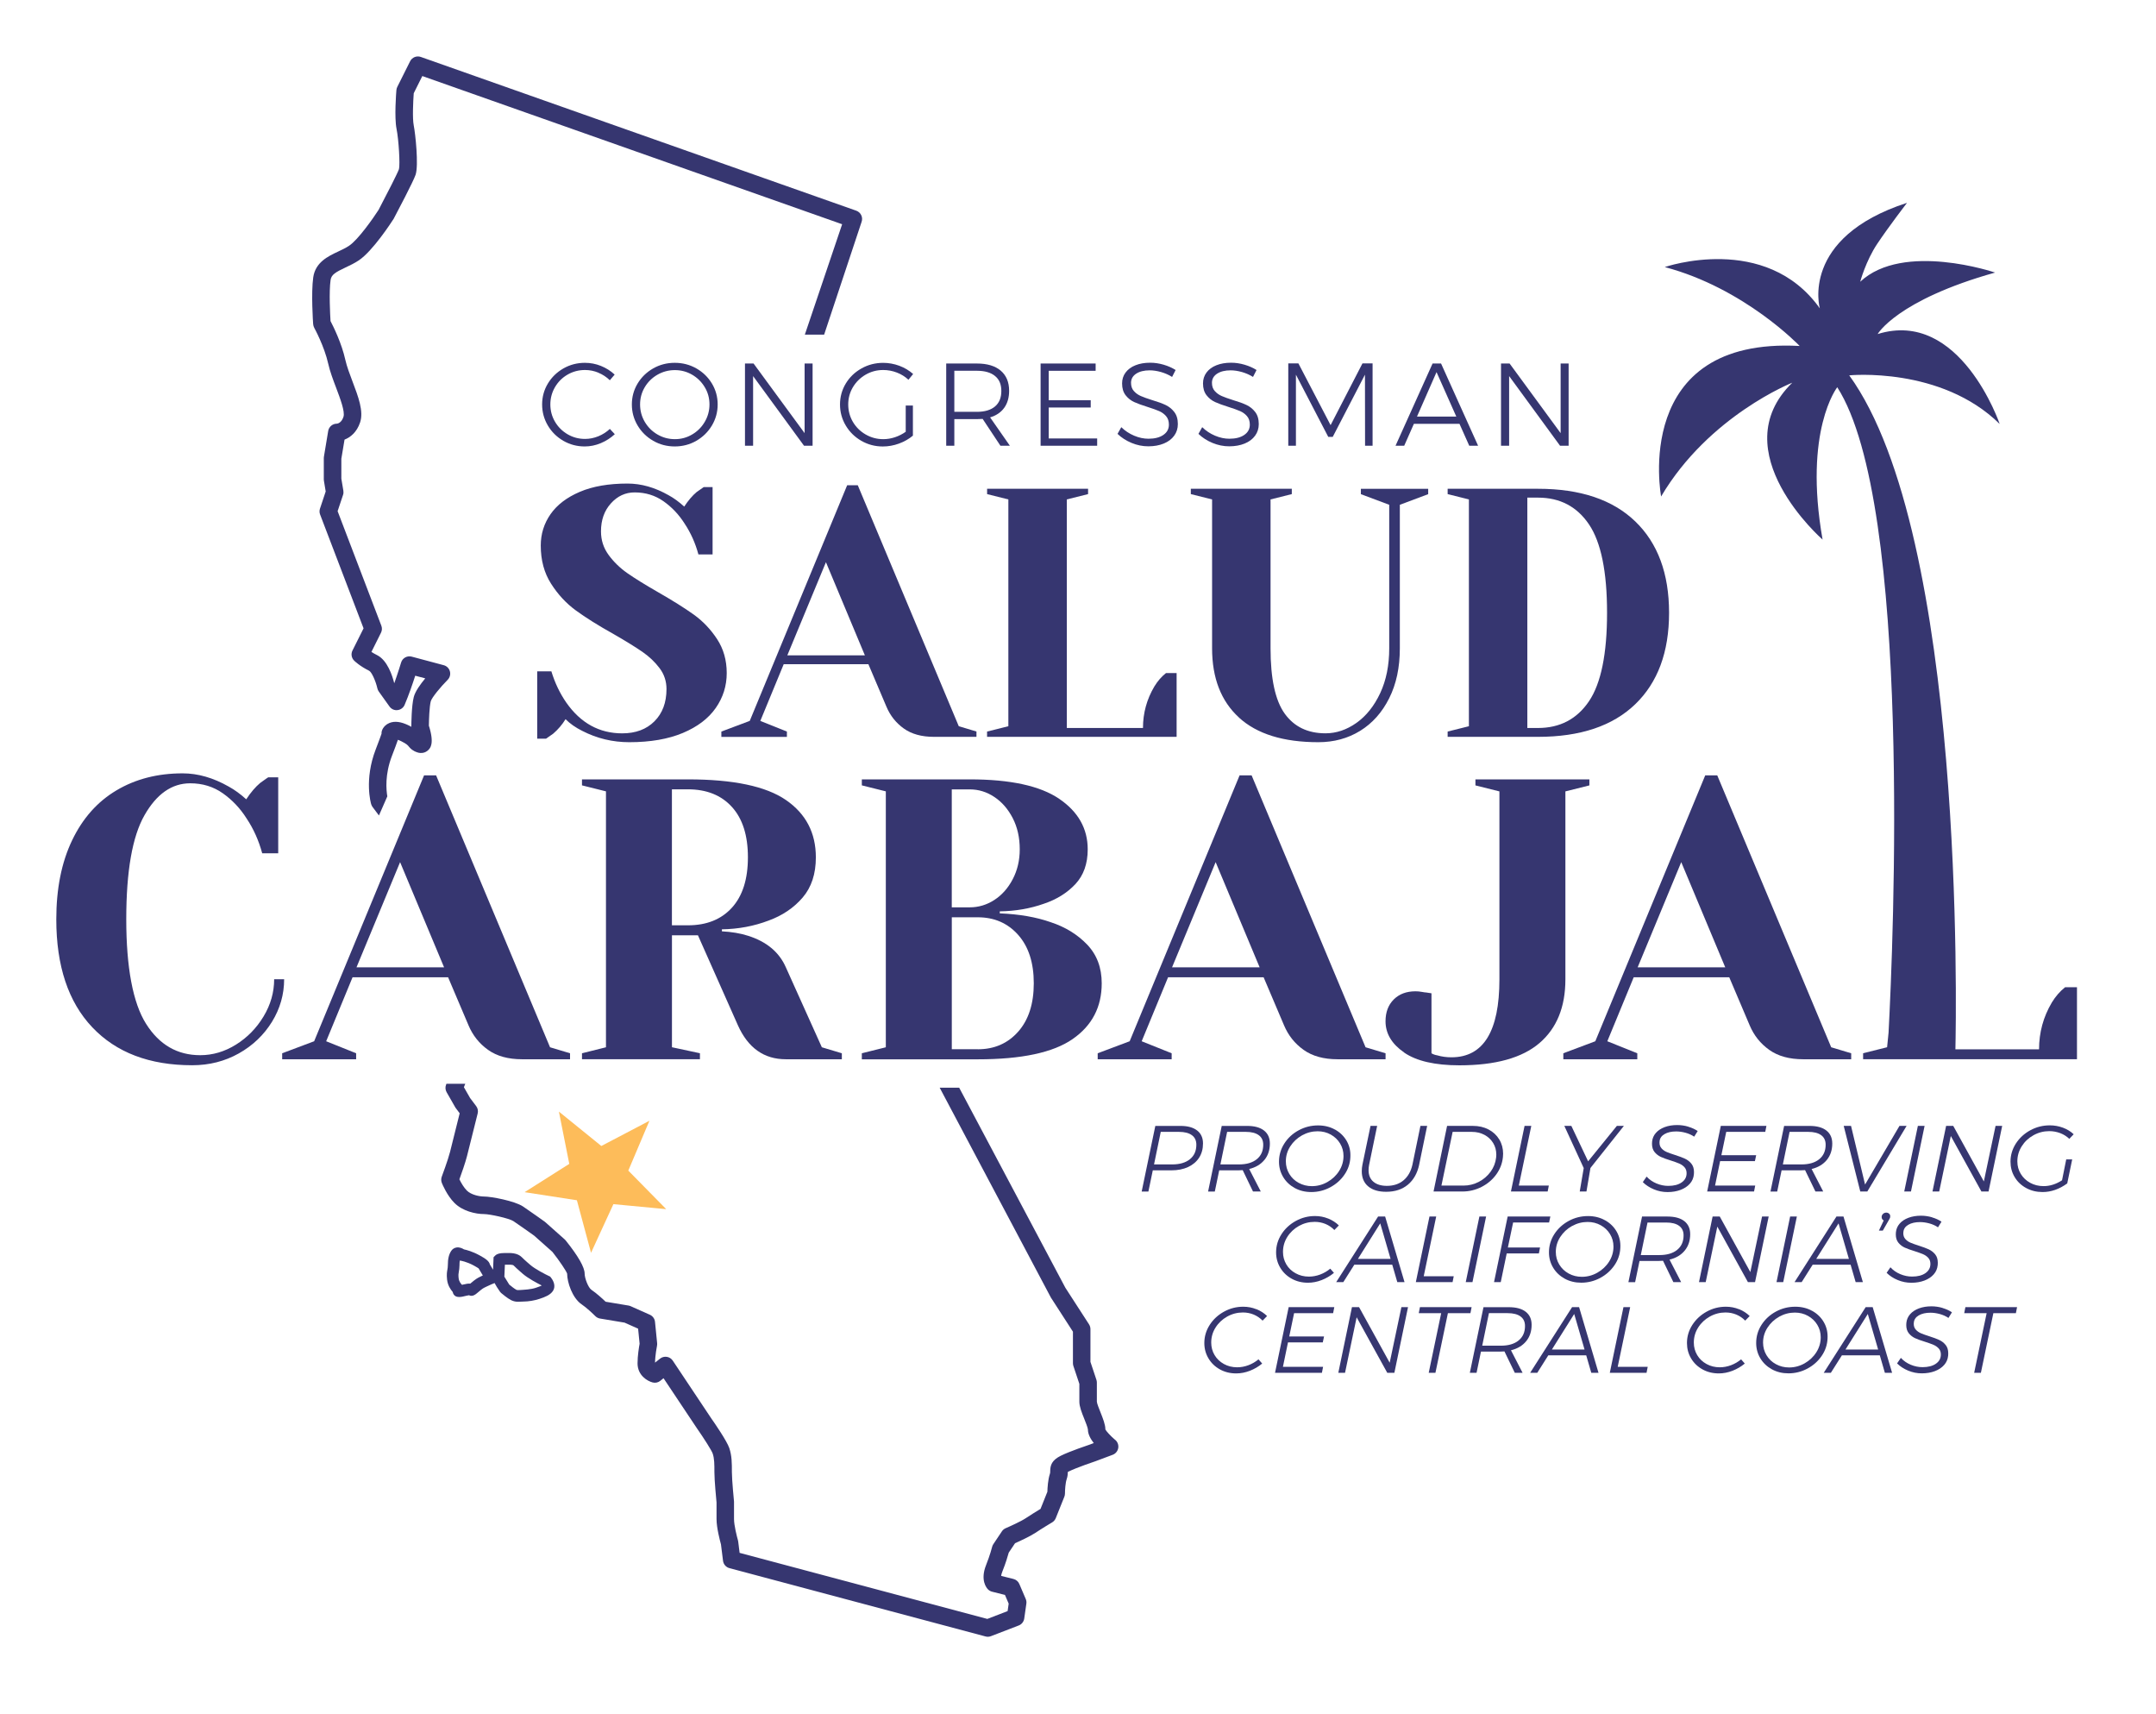 <?xml version="1.0" encoding="UTF-8"?><svg id="Layer_1" xmlns="http://www.w3.org/2000/svg" viewBox="0 0 648 515.08"><defs><style>.cls-1{fill:#fdbc5a;}.cls-1,.cls-2{stroke-width:0px;}.cls-2{fill:#363670;}</style></defs><path class="cls-2" d="M359.81,339.69c1.17.92,1.76,2.22,1.76,3.89s-.39,3.06-1.16,4.27c-.77,1.21-1.88,2.15-3.31,2.82-1.44.67-3.13,1-5.08,1h-5.54l-1.32,6.37h-2.02l4.1-19.72h7.56c2.17,0,3.84.46,5.01,1.38ZM357.64,348.32c1.29-1.04,1.93-2.49,1.93-4.35,0-1.26-.45-2.22-1.35-2.87-.9-.66-2.19-.99-3.87-.99h-5.48l-2.02,9.78h5.45c2.27,0,4.04-.52,5.33-1.56Z"/><path class="cls-2" d="M380.04,348.52c-1.08,1.34-2.61,2.26-4.59,2.75l3.49,6.76h-2.34l-3.1-6.42c-.63.04-1.1.06-1.44.06h-5.62l-1.32,6.37h-2.02l4.1-19.72h7.62c2.21,0,3.9.46,5.08,1.38,1.18.92,1.77,2.22,1.77,3.92,0,1.93-.54,3.57-1.63,4.92ZM377.74,348.32c1.29-1.04,1.93-2.49,1.93-4.35,0-1.26-.45-2.22-1.35-2.87-.9-.66-2.19-.99-3.87-.99h-5.63l-2.02,9.78h5.6c2.27,0,4.04-.52,5.33-1.56Z"/><path class="cls-2" d="M401.28,339.43c1.51.85,2.68,2,3.5,3.45.82,1.45,1.18,3.06,1.08,4.83-.08,1.9-.67,3.65-1.77,5.25-1.1,1.61-2.54,2.88-4.31,3.82-1.77.94-3.66,1.41-5.67,1.41-1.84,0-3.49-.4-4.97-1.21-1.47-.81-2.63-1.9-3.47-3.3-.84-1.39-1.26-2.93-1.26-4.62,0-1.97.54-3.79,1.61-5.46,1.07-1.67,2.51-3,4.32-3.97,1.81-.98,3.74-1.46,5.82-1.46,1.89,0,3.6.42,5.11,1.27ZM391.33,341.16c-1.46.82-2.64,1.92-3.53,3.3-.89,1.38-1.33,2.88-1.33,4.49,0,1.37.34,2.63,1.03,3.78.68,1.15,1.63,2.05,2.83,2.7s2.52.99,3.97.99c1.64,0,3.19-.41,4.66-1.24,1.46-.83,2.64-1.93,3.52-3.32.88-1.39,1.32-2.89,1.32-4.51,0-1.37-.34-2.62-1.03-3.75-.68-1.13-1.62-2.02-2.8-2.68-1.18-.66-2.5-.99-3.94-.99-1.66,0-3.22.41-4.69,1.22Z"/><path class="cls-2" d="M426.55,349.94c-.55,2.59-1.68,4.6-3.39,6.03s-3.89,2.14-6.55,2.14c-2.31,0-4.1-.54-5.39-1.62-1.29-1.08-1.93-2.6-1.93-4.55,0-.68.07-1.34.2-2l2.43-11.63h1.99l-2.4,11.63c-.12.58-.18,1.14-.18,1.66,0,1.5.48,2.67,1.45,3.49s2.32,1.24,4.06,1.24c2.01,0,3.68-.56,5.01-1.67,1.33-1.12,2.22-2.69,2.67-4.72l2.4-11.63h2.02l-2.4,11.63Z"/><path class="cls-2" d="M447.39,339.39c1.38.72,2.45,1.72,3.22,2.99s1.16,2.7,1.16,4.3c0,.21-.02.55-.06,1.04-.2,1.9-.87,3.63-2.02,5.21-1.15,1.58-2.63,2.82-4.42,3.73-1.8.91-3.71,1.37-5.74,1.37h-8.67l4.07-19.72h7.73c1.78,0,3.36.36,4.73,1.08ZM449.72,346.93c0-1.3-.32-2.46-.95-3.49-.64-1.03-1.51-1.85-2.62-2.44-1.11-.59-2.37-.89-3.78-.89h-5.77l-3.37,16.14h6.65c1.6,0,3.12-.37,4.56-1.11,1.43-.74,2.62-1.76,3.56-3.04.94-1.29,1.49-2.71,1.67-4.27.04-.41.06-.71.06-.9Z"/><path class="cls-2" d="M456.49,356.25h9.02l-.35,1.78h-11.04l4.1-19.72h2.02l-3.75,17.94Z"/><path class="cls-2" d="M488.07,338.31l-10.05,12.65-1.2,7.07h-2.02l1.2-7.04-5.83-12.68h2.11l5.04,10.65,8.64-10.65h2.11Z"/><path class="cls-2" d="M507.41,338.56c1.09.32,2.04.75,2.84,1.3l-1.05,1.69c-.78-.53-1.66-.92-2.62-1.18-.97-.26-1.9-.39-2.8-.39-1.43,0-2.59.27-3.5.8s-1.4,1.25-1.48,2.15l-.03.39c0,.71.21,1.3.63,1.76.42.46.93.82,1.54,1.08.61.26,1.45.56,2.52.9,1.23.39,2.22.76,2.97,1.11.75.35,1.39.84,1.92,1.49.53.65.79,1.49.79,2.52,0,.3-.01.53-.03.7-.1,1.07-.5,2.01-1.2,2.8-.7.8-1.64,1.42-2.8,1.86-1.16.44-2.47.66-3.91.66s-2.8-.27-4.11-.82c-1.32-.55-2.43-1.27-3.33-2.17l1.14-1.66c.8.88,1.79,1.57,2.96,2.06,1.17.49,2.35.73,3.55.73,1.68,0,3.02-.34,4.01-1.03,1-.69,1.5-1.61,1.5-2.77,0-.73-.21-1.33-.63-1.8-.42-.47-.95-.84-1.58-1.11-.64-.27-1.49-.58-2.56-.92-1.23-.38-2.22-.73-2.96-1.07-.74-.34-1.37-.83-1.89-1.46-.52-.64-.78-1.46-.78-2.48,0-.28.01-.5.03-.65.1-1,.47-1.87,1.13-2.62.65-.75,1.54-1.33,2.65-1.75,1.11-.41,2.36-.62,3.75-.62,1.13,0,2.25.16,3.34.48Z"/><path class="cls-2" d="M530.55,340.11h-11.72l-1.46,7.01h10.46l-.38,1.78h-10.46l-1.52,7.35h12.07l-.35,1.78h-14.09l4.1-19.72h13.71l-.35,1.8Z"/><path class="cls-2" d="M549.08,348.52c-1.08,1.34-2.61,2.26-4.59,2.75l3.49,6.76h-2.34l-3.11-6.42c-.63.04-1.1.06-1.44.06h-5.62l-1.32,6.37h-2.02l4.1-19.72h7.62c2.21,0,3.9.46,5.08,1.38,1.18.92,1.77,2.22,1.77,3.92,0,1.93-.54,3.57-1.63,4.92ZM546.78,348.32c1.29-1.04,1.93-2.49,1.93-4.35,0-1.26-.45-2.22-1.35-2.87-.9-.66-2.19-.99-3.87-.99h-5.62l-2.02,9.78h5.6c2.27,0,4.04-.52,5.33-1.56Z"/><path class="cls-2" d="M570.9,338.31h2.14l-11.81,19.72h-2.11l-4.98-19.72h2.2l4.22,17.63,10.34-17.63Z"/><path class="cls-2" d="M578.45,338.31l-4.1,19.72h-2.02l4.1-19.72h2.02Z"/><path class="cls-2" d="M599.78,338.31h1.99l-4.1,19.72h-2.14l-9.2-16.68-3.49,16.68h-2.02l4.1-19.72h2.14l9.2,16.7,3.52-16.7Z"/><path class="cls-2" d="M620.99,348.39h1.82l-1.49,7.21c-2.38,1.73-4.85,2.59-7.41,2.59-1.82,0-3.46-.4-4.94-1.21-1.48-.81-2.63-1.9-3.46-3.3-.83-1.39-1.24-2.93-1.24-4.62,0-1.95.54-3.76,1.61-5.44,1.08-1.67,2.52-3,4.34-3.99,1.82-.99,3.77-1.48,5.86-1.48,1.39,0,2.71.24,3.97.71,1.26.47,2.33,1.13,3.21,1.97l-1.32,1.38c-.74-.73-1.64-1.3-2.69-1.71-1.06-.4-2.16-.61-3.31-.61-1.7,0-3.29.41-4.76,1.23-1.48.82-2.65,1.92-3.53,3.31-.88,1.39-1.32,2.9-1.32,4.54,0,1.39.34,2.65,1.03,3.77.68,1.13,1.63,2.02,2.83,2.68s2.54.99,4.03.99c1.89,0,3.74-.58,5.54-1.75l1.26-6.28Z"/><path class="cls-2" d="M399.19,366.15c1.24.5,2.31,1.19,3.21,2.07l-1.35,1.38c-.76-.79-1.65-1.39-2.67-1.82-1.02-.42-2.1-.63-3.25-.63-1.68,0-3.25.41-4.72,1.22-1.46.82-2.63,1.92-3.5,3.3-.87,1.38-1.3,2.89-1.3,4.52,0,1.37.34,2.62,1.01,3.75.67,1.13,1.61,2.02,2.8,2.67,1.19.66,2.52.99,3.98.99,1.15,0,2.29-.21,3.4-.63,1.11-.42,2.12-1.01,3.02-1.76l1.11,1.27c-1.11.92-2.35,1.64-3.71,2.17-1.36.53-2.72.79-4.09.79-1.82,0-3.45-.4-4.91-1.21-1.46-.81-2.6-1.91-3.43-3.3-.83-1.39-1.25-2.93-1.25-4.62,0-1.95.54-3.76,1.61-5.44,1.07-1.67,2.51-3,4.31-3.99,1.8-.99,3.72-1.48,5.77-1.48,1.39,0,2.7.25,3.94.75Z"/><path class="cls-2" d="M419.97,385.26l-1.52-5.24h-11.4l-3.31,5.24h-2.14l12.6-19.72h2.11l5.83,19.72h-2.17ZM408.14,378.28h9.81l-3.11-10.68-6.71,10.68Z"/><path class="cls-2" d="M427.91,383.49h9.02l-.35,1.77h-11.04l4.1-19.72h2.02l-3.75,17.95Z"/><path class="cls-2" d="M446.66,365.54l-4.1,19.72h-2.02l4.1-19.72h2.02Z"/><path class="cls-2" d="M465.59,367.34h-10.81l-1.58,7.52h9.67l-.35,1.78h-9.67l-1.79,8.62h-2.02l4.1-19.72h12.83l-.38,1.8Z"/><path class="cls-2" d="M482.42,366.67c1.51.85,2.68,2,3.5,3.45.82,1.46,1.18,3.07,1.08,4.83-.08,1.9-.67,3.65-1.77,5.25-1.1,1.6-2.54,2.88-4.31,3.82-1.77.94-3.66,1.41-5.67,1.41-1.83,0-3.49-.4-4.97-1.21-1.47-.81-2.63-1.91-3.47-3.3-.84-1.39-1.26-2.93-1.26-4.62,0-1.97.54-3.79,1.61-5.46,1.08-1.67,2.52-2.99,4.32-3.97,1.81-.98,3.74-1.46,5.82-1.46,1.89,0,3.6.42,5.11,1.27ZM472.47,368.4c-1.46.82-2.64,1.92-3.53,3.3-.89,1.38-1.33,2.88-1.33,4.49,0,1.37.34,2.63,1.03,3.77s1.63,2.05,2.83,2.71c1.2.66,2.52.99,3.97.99,1.64,0,3.19-.41,4.66-1.24,1.46-.83,2.64-1.93,3.52-3.32.88-1.39,1.32-2.89,1.32-4.51,0-1.37-.34-2.62-1.03-3.75-.68-1.13-1.62-2.02-2.8-2.67-1.18-.66-2.5-.99-3.94-.99-1.66,0-3.22.41-4.69,1.23Z"/><path class="cls-2" d="M506.38,375.75c-1.08,1.34-2.61,2.26-4.59,2.75l3.49,6.76h-2.34l-3.11-6.42c-.63.04-1.1.06-1.44.06h-5.62l-1.32,6.37h-2.02l4.1-19.72h7.62c2.21,0,3.9.46,5.08,1.38,1.18.92,1.77,2.23,1.77,3.92,0,1.94-.54,3.57-1.63,4.92ZM504.08,375.56c1.29-1.04,1.93-2.49,1.93-4.35,0-1.26-.45-2.22-1.35-2.87-.9-.66-2.19-.99-3.87-.99h-5.62l-2.02,9.78h5.6c2.27,0,4.04-.52,5.33-1.56Z"/><path class="cls-2" d="M529.6,365.54h1.99l-4.1,19.72h-2.14l-9.2-16.68-3.49,16.68h-2.02l4.1-19.72h2.14l9.2,16.7,3.52-16.7Z"/><path class="cls-2" d="M540.06,365.54l-4.1,19.72h-2.02l4.1-19.72h2.02Z"/><path class="cls-2" d="M557.73,385.26l-1.52-5.24h-11.4l-3.31,5.24h-2.14l12.6-19.72h2.11l5.83,19.72h-2.17ZM545.89,378.28h9.81l-3.11-10.68-6.71,10.68Z"/><path class="cls-2" d="M567.77,364.67c.24.21.35.47.35.79,0,.23-.03.41-.1.56s-.19.38-.37.68l-1.76,3.07h-1.17l1.44-3.04c-.41-.22-.62-.57-.62-1.04,0-.36.14-.67.41-.93.27-.26.61-.39.99-.39.31,0,.59.1.82.31Z"/><path class="cls-2" d="M580.69,365.8c1.09.32,2.04.75,2.84,1.3l-1.05,1.69c-.78-.53-1.66-.92-2.62-1.18-.97-.26-1.9-.39-2.8-.39-1.43,0-2.59.27-3.5.8s-1.4,1.25-1.48,2.16l-.03.39c0,.71.21,1.3.63,1.76.42.46.93.82,1.54,1.08.61.26,1.45.56,2.52.9,1.23.39,2.22.77,2.97,1.11.75.35,1.39.85,1.92,1.49.53.65.79,1.49.79,2.52,0,.3-.01.53-.03.7-.1,1.07-.5,2.01-1.2,2.8-.7.8-1.64,1.42-2.8,1.86-1.16.44-2.47.66-3.91.66s-2.8-.27-4.11-.82c-1.32-.54-2.43-1.27-3.33-2.17l1.14-1.66c.8.88,1.79,1.57,2.96,2.06,1.17.49,2.35.73,3.55.73,1.68,0,3.02-.34,4.01-1.03s1.5-1.61,1.5-2.78c0-.73-.21-1.33-.63-1.8-.42-.47-.95-.84-1.58-1.11-.64-.27-1.49-.58-2.56-.92-1.23-.38-2.22-.73-2.96-1.07-.74-.34-1.37-.83-1.89-1.46-.52-.64-.78-1.46-.78-2.48,0-.28.01-.5.03-.65.1-.99.47-1.87,1.13-2.62.65-.75,1.54-1.33,2.65-1.75,1.11-.41,2.36-.62,3.75-.62,1.13,0,2.25.16,3.34.48Z"/><path class="cls-2" d="M377.62,393.38c1.24.5,2.31,1.19,3.21,2.07l-1.35,1.38c-.76-.79-1.65-1.39-2.67-1.82-1.02-.42-2.1-.63-3.25-.63-1.68,0-3.25.41-4.72,1.23-1.46.82-2.63,1.92-3.5,3.3-.87,1.38-1.3,2.89-1.3,4.52,0,1.37.34,2.62,1.01,3.75.67,1.13,1.61,2.02,2.8,2.68s2.52.99,3.98.99c1.15,0,2.29-.21,3.4-.63s2.12-1.01,3.02-1.76l1.11,1.27c-1.11.92-2.35,1.64-3.71,2.17-1.36.53-2.72.79-4.09.79-1.82,0-3.45-.4-4.91-1.21-1.46-.81-2.6-1.9-3.43-3.3-.83-1.39-1.25-2.93-1.25-4.62,0-1.95.54-3.76,1.61-5.44,1.07-1.67,2.51-3,4.31-3.99,1.8-.99,3.72-1.48,5.77-1.48,1.39,0,2.7.25,3.94.75Z"/><path class="cls-2" d="M400.67,394.58h-11.72l-1.46,7.01h10.46l-.38,1.78h-10.46l-1.52,7.35h12.07l-.35,1.78h-14.09l4.1-19.72h13.71l-.35,1.8Z"/><path class="cls-2" d="M421.2,392.78h1.99l-4.1,19.72h-2.14l-9.2-16.68-3.49,16.68h-2.02l4.1-19.72h2.14l9.2,16.7,3.52-16.7Z"/><path class="cls-2" d="M442.3,392.78l-.35,1.8h-6.77l-3.75,17.92h-2.02l3.75-17.92h-6.74l.35-1.8h15.53Z"/><path class="cls-2" d="M458.72,402.99c-1.08,1.34-2.61,2.26-4.59,2.75l3.49,6.76h-2.34l-3.11-6.42c-.63.04-1.1.06-1.44.06h-5.62l-1.32,6.37h-2.02l4.1-19.72h7.62c2.21,0,3.9.46,5.08,1.38,1.18.92,1.77,2.22,1.77,3.92,0,1.93-.54,3.57-1.63,4.92ZM456.42,402.79c1.29-1.04,1.93-2.49,1.93-4.35,0-1.26-.45-2.22-1.35-2.87-.9-.66-2.19-.99-3.87-.99h-5.62l-2.02,9.78h5.6c2.27,0,4.04-.52,5.33-1.56Z"/><path class="cls-2" d="M478.27,412.5l-1.52-5.24h-11.4l-3.31,5.24h-2.14l12.6-19.72h2.11l5.83,19.72h-2.17ZM466.44,405.51h9.81l-3.11-10.68-6.71,10.68Z"/><path class="cls-2" d="M486.21,410.72h9.02l-.35,1.78h-11.04l4.1-19.72h2.02l-3.75,17.94Z"/><path class="cls-2" d="M522.67,393.38c1.24.5,2.31,1.19,3.21,2.07l-1.35,1.38c-.76-.79-1.65-1.39-2.67-1.82-1.02-.42-2.1-.63-3.25-.63-1.68,0-3.25.41-4.72,1.23-1.46.82-2.63,1.92-3.5,3.3-.87,1.38-1.3,2.89-1.3,4.52,0,1.37.34,2.62,1.01,3.75s1.61,2.02,2.8,2.68c1.19.66,2.52.99,3.98.99,1.15,0,2.29-.21,3.4-.63s2.12-1.01,3.02-1.76l1.11,1.27c-1.11.92-2.35,1.64-3.71,2.17-1.36.53-2.72.79-4.09.79-1.82,0-3.45-.4-4.91-1.21-1.46-.81-2.6-1.9-3.43-3.3-.83-1.39-1.24-2.93-1.24-4.62,0-1.95.54-3.76,1.61-5.44,1.08-1.67,2.51-3,4.31-3.99,1.8-.99,3.72-1.48,5.77-1.48,1.39,0,2.7.25,3.94.75Z"/><path class="cls-2" d="M544.7,393.91c1.51.85,2.68,2,3.5,3.45.82,1.45,1.18,3.06,1.08,4.83-.08,1.9-.67,3.65-1.77,5.25-1.1,1.61-2.54,2.88-4.31,3.82-1.77.94-3.66,1.41-5.67,1.41-1.83,0-3.49-.4-4.97-1.21-1.47-.81-2.63-1.9-3.47-3.3-.84-1.39-1.26-2.93-1.26-4.62,0-1.97.54-3.79,1.61-5.46,1.08-1.67,2.52-3,4.32-3.97,1.81-.98,3.74-1.46,5.82-1.46,1.89,0,3.6.42,5.11,1.27ZM534.76,395.64c-1.46.82-2.64,1.92-3.53,3.3-.89,1.38-1.33,2.88-1.33,4.49,0,1.37.34,2.63,1.03,3.78s1.63,2.05,2.83,2.7c1.2.66,2.52.99,3.97.99,1.64,0,3.19-.41,4.66-1.24,1.46-.83,2.64-1.93,3.52-3.32.88-1.39,1.32-2.89,1.32-4.51,0-1.37-.34-2.62-1.03-3.75-.68-1.13-1.62-2.02-2.8-2.68-1.18-.66-2.5-.99-3.94-.99-1.66,0-3.22.41-4.69,1.22Z"/><path class="cls-2" d="M566.51,412.5l-1.52-5.24h-11.4l-3.31,5.24h-2.14l12.6-19.72h2.11l5.83,19.72h-2.17ZM554.68,405.51h9.81l-3.11-10.68-6.71,10.68Z"/><path class="cls-2" d="M583.83,393.03c1.09.32,2.04.75,2.84,1.3l-1.05,1.69c-.78-.53-1.66-.92-2.62-1.18-.97-.26-1.9-.39-2.8-.39-1.43,0-2.59.27-3.5.8-.91.53-1.4,1.25-1.48,2.15l-.03.39c0,.71.21,1.3.63,1.76.42.46.93.82,1.54,1.08.61.26,1.45.56,2.52.9,1.23.39,2.22.76,2.97,1.11.75.35,1.39.84,1.92,1.49.53.65.79,1.49.79,2.52,0,.3-.01.53-.03.7-.1,1.07-.5,2.01-1.2,2.8-.7.8-1.64,1.42-2.8,1.86s-2.47.66-3.91.66-2.8-.27-4.11-.82c-1.32-.55-2.43-1.27-3.33-2.17l1.14-1.66c.8.88,1.79,1.57,2.96,2.06,1.17.49,2.35.73,3.55.73,1.68,0,3.02-.34,4.01-1.03,1-.69,1.5-1.61,1.5-2.77,0-.73-.21-1.33-.63-1.8-.42-.47-.95-.84-1.58-1.11-.64-.27-1.49-.58-2.56-.92-1.23-.38-2.22-.73-2.96-1.07-.74-.34-1.37-.83-1.89-1.46-.52-.64-.78-1.46-.78-2.48,0-.28.01-.5.03-.65.1-1,.47-1.87,1.13-2.62.65-.75,1.54-1.33,2.65-1.75,1.11-.41,2.36-.62,3.75-.62,1.13,0,2.25.16,3.34.48Z"/><path class="cls-2" d="M606.24,392.78l-.35,1.8h-6.77l-3.75,17.92h-2.02l3.75-17.92h-6.74l.35-1.8h15.53Z"/><polygon class="cls-1" points="199.99 363.08 188.84 351.75 194.24 339.01 195.2 336.77 182.61 343.37 180.73 344.35 171.76 337.08 167.98 334.02 171.1 349.73 157.67 358.23 173.39 360.66 177.64 376.45 179.63 372.11 184.36 361.83 187.44 362.12 200.23 363.33 199.99 363.08"/><path class="cls-2" d="M165.37,383.6l-.37-.17c-1.08-.51-4.18-2.09-5.61-3.34l-.91-.79q-.92-.8-1.65-1.53c-1.34-1.34-3.4-1.29-4.76-1.25h-.56c-1.32.01-2.17.25-2.68.77l-.48.48-.16,3.76-.95-1.58c-.23-1-1.26-1.73-3.07-2.72-2.17-1.19-3.91-1.64-4.72-1.81-.52-.33-1.35-.71-2.24-.57-.65.1-1.22.46-1.59,1.02-.71,1.07-1.02,2.37-1.02,4.34,0,.55-.07.91-.13,1.26-.13.7-.27,1.49-.1,3.02.19,1.71,1.01,2.95,1.69,3.72.02.14.06.27.11.39.36.86,1.04,1.13,1.84,1.13.67,0,1.42-.19,2.13-.37.43-.11.68-.15.81-.16,1.1.51,1.93-.19,2.79-.93,1.25-1.07,1.52-1.2,2.1-1.48l.43-.21c.9-.45,2.01-.89,2.03-.9l.35-.14.67,1.17.96,1.44.32.36c.31.26,1.91,1.61,3,2.16.8.4,1.5.49,2.14.49.26,0,.52-.01.76-.03.23-.01.49-.03.77-.03,1.51,0,3.38-.31,4.88-.81,1.66-.55,3.22-1.15,4.03-2.37.88-1.32.28-2.93-.57-3.99l-.25-.32ZM144.71,383.45l-.37.18c-.83.4-1.34.67-2.88,1.98-.04.04-.08.07-.11.1-.55-.05-1.21.04-2.06.26-.16.04-.31.07-.43.1-.31-.3-.9-.99-1.01-1.97-.12-1.02-.04-1.44.06-2.01.08-.46.19-1.04.19-1.88,0-.63.04-1.09.09-1.43l.33.05s1.68.24,3.96,1.48c.73.4,1.14.67,1.37.82l1.27,2.12c-.14.07-.28.13-.42.2ZM161.06,386.96c-1.52.51-3.52.59-4.76.67-.69.04-.86.04-1.13-.09-.48-.24-1.46-.99-2.11-1.54l-1.47-2.38.16-3.6h.42c.57-.02,1.91-.06,2.2.23q.8.8,1.82,1.69l.9.79c1.61,1.4,4.44,2.89,5.74,3.54-.33.17-.88.4-1.77.69Z"/><path class="cls-2" d="M94.44,98.49c.03.05,3.04,5.53,4.22,10.84.51,2.29,1.45,4.77,2.36,7.17,1.21,3.21,2.73,7.2,2.21,8.76-.6,1.81-1.74,2.03-2,2.05-1.28,0-2.38.93-2.59,2.19l-1.28,7.7c-.02.14-.04.29-.04.43v6.42c0,.14.01.29.04.43l.53,3.2-1.72,5.16c-.19.58-.18,1.2.04,1.77l13.06,34.2-3.33,6.66c-.51,1.01-.31,2.23.49,3.03.16.16,1.67,1.63,4.53,3.06.72.36,1.94,2.98,2.46,5.28.08.34.22.67.43.96l3.21,4.49c.55.77,1.47,1.21,2.42,1.08.94-.1,1.76-.7,2.13-1.57,1.23-2.87,2.44-6.43,3.19-8.76l3.01.8c-1.51,1.81-3.04,3.96-3.46,5.64-.68,2.72-.72,8.03-.72,8.91-.21-.12-.44-.24-.69-.36-2.38-1.19-4.31-1.44-5.92-.78-.53.22-.94.5-1.25.8-.13.12-.27.26-.39.43-.36.45-.52.87-.59,1.06-.11.32-.14.63-.12.94-.27.77-.78,2.18-1.76,4.73-3.49,9.07-1.44,16.16-1.35,16.45.09.29.23.57.41.82l1.92,2.56,2.52-5.75c-.32-1.85-.79-6.52,1.4-12.19.78-2.04,1.38-3.59,1.78-4.8.26.09.59.22,1.01.43,1.65.82,1.97,1.23,2.23,1.55.52.64,1.15,1.31,2.6,1.8,1.21.4,2.44.14,3.3-.71.57-.57,1.89-1.89.17-7.32.02-1.78.14-5.59.56-7.29.27-1.09,2.9-4.29,5.08-6.48.66-.67.92-1.63.68-2.54-.24-.91-.95-1.62-1.86-1.86l-9.62-2.57c-1.38-.36-2.79.42-3.19,1.78-.01.04-.89,2.96-2.03,6.17l-.07-.1c-.52-2.07-2-6.75-5.11-8.3-.68-.34-1.25-.67-1.71-.97l2.88-5.77c.33-.66.37-1.42.1-2.11l-13.14-34.41,1.63-4.88c.14-.41.17-.84.1-1.26l-.61-3.63v-5.98l.96-5.75c1.74-.68,3.69-2.2,4.68-5.18,1.11-3.33-.53-7.68-2.28-12.28-.84-2.22-1.71-4.52-2.14-6.44-1.13-5.1-3.62-10.1-4.47-11.72-.12-1.98-.49-8.81.02-12.36.23-1.59,1.48-2.33,4.51-3.76,1.31-.62,2.66-1.25,3.96-2.12,4.18-2.79,9.75-11.35,10.49-12.5.98-1.85,5.91-11.2,6.59-13.23.95-2.87-.06-12.34-.56-14.82-.43-2.16-.17-7.31,0-9.67l2.58-5.17,126.18,44.53-11.21,33.17h5.8l11.25-33.86c.24-.66.21-1.39-.09-2.02-.3-.64-.84-1.12-1.5-1.36L126.48,17.11c-1.25-.44-2.63.12-3.22,1.3l-3.85,7.7c-.15.3-.24.62-.27.96-.07.83-.65,8.17.04,11.64.66,3.27,1.1,10.77.73,12.12-.36,1.08-3.46,7.17-6.13,12.24-1.53,2.37-6.09,8.93-8.87,10.78-.98.66-2.1,1.18-3.29,1.74-3.04,1.43-6.83,3.22-7.48,7.77-.67,4.72-.05,13.65-.02,14.03.03.38.14.75.32,1.09Z"/><path class="cls-2" d="M335.14,432.64c-1.33-1.11-2.75-2.72-2.91-3.11,0-1.47-.72-3.26-1.47-5.15-.4-1-1.07-2.67-1.09-3.19v-5.77c0-.28-.05-.56-.14-.83l-1.79-5.37v-9.84c0-.51-.15-1-.42-1.43l-7.11-10.99-31.92-60.12h-5.86l33.42,63.05,6.63,10.26v9.49c0,.28.05.56.14.83l1.79,5.37v5.35c0,1.47.71,3.25,1.47,5.14.4,1,1.07,2.67,1.1,3.2,0,1.39.77,2.82,1.76,4.09l-1.25.47c-.24.08-5.98,2-8.68,3.35-2.62,1.31-3.16,2.8-3.16,4.63,0,.36,0,.51-.08.74-.61,1.82-.74,4.34-.77,5.44l-2.06,5.15c-1.09.66-3.1,1.9-4.48,2.82-1.41.94-4.8,2.47-5.99,2.98-.47.2-.87.53-1.15.96l-2.57,3.85c-.17.25-.29.53-.36.82,0,.02-.62,2.45-1.81,5.44-1.83,4.58.16,6.91.58,7.32.34.34.76.57,1.22.69l3.87.97,1.12,2.62-.32,2.24-6.1,2.35-74.45-19.85-.42-3.38c-.02-.13-.04-.27-.08-.4-.33-1.15-1.18-4.54-1.18-6.34v-5.13c0-.09,0-.17-.01-.26,0-.06-.63-6.32-.63-8.72,0-2.75,0-4.92-.78-7.25-.71-2.12-4.37-7.44-5.44-8.96l-11.55-17.32c-.41-.61-1.05-1.03-1.78-1.14-.73-.11-1.47.08-2.04.54l-1.51,1.2c.03-2.24.58-5.02.59-5.05.05-.26.06-.52.04-.78l-.64-6.42c-.09-.94-.69-1.76-1.55-2.14l-5.77-2.57c-.2-.09-.42-.15-.63-.19l-6.89-1.15c-.93-.89-2.75-2.56-4.27-3.58-.95-.63-2.04-3.48-2.04-4.87,0-1.89-1.92-5.25-5.71-9.98-.09-.12-.19-.22-.31-.32l-5.77-5.13c-.07-.06-.14-.12-.22-.18,0,0-4.54-3.24-6.48-4.54-2.56-1.71-9.63-3.01-11.72-3.01-1.37,0-3.88-.48-5.2-1.8-.92-.92-1.74-2.37-2.23-3.37.61-1.67,1.78-4.98,2.28-6.96l3.21-12.83c.19-.77.03-1.58-.45-2.21l-1.83-2.43-1.86-3.25.41-1.03h-5.66l-.1.26c-.3.75-.24,1.58.16,2.28l2.57,4.49c.05.09.11.19.18.28l1.17,1.56-2.9,11.62c-.6,2.39-2.46,7.36-2.48,7.41-.23.61-.22,1.29.02,1.9.15.38,1.55,3.77,3.79,6.01,2.46,2.46,6.34,3.34,8.91,3.34,1.67,0,7.51,1.26,8.81,2.12,1.72,1.15,5.53,3.86,6.23,4.36l5.5,4.89c2.17,2.74,4.23,5.86,4.42,6.53,0,2.58,1.56,7.36,4.38,9.24,1.4.93,3.43,2.86,4.09,3.52.39.39.88.64,1.42.73l7.37,1.23,4.07,1.81.45,4.52c-.18.99-.62,3.62-.62,5.89,0,3.65,2.98,5.36,4.56,5.76.79.2,1.64.02,2.28-.5l.97-.78,9.99,14.98c2.06,2.95,4.48,6.73,4.79,7.67.51,1.52.51,3.22.51,5.58,0,2.49.55,8.15.64,9.11v5c0,2.62,1.05,6.56,1.33,7.58l.62,4.94c.13,1.06.9,1.94,1.93,2.21l76.98,20.53c.22.06.45.09.68.09.32,0,.64-.06.94-.18l8.34-3.21c.89-.34,1.52-1.14,1.66-2.08l.64-4.49c.07-.48,0-.96-.19-1.4l-1.92-4.49c-.32-.76-.98-1.32-1.78-1.52l-3.69-.92c.04-.31.13-.75.37-1.32,1.03-2.57,1.66-4.74,1.91-5.66l1.9-2.84c1.42-.63,4.47-2.03,6.12-3.12,1.88-1.26,5.01-3.14,5.03-3.14.49-.29.87-.74,1.09-1.28l2.57-6.41c.12-.31.19-.64.19-.97,0-1.08.14-3.21.51-4.3.31-.91.34-1.68.35-2.19.07-.04.16-.09.26-.14,2.37-1.18,7.94-3.05,8.09-3.1l5.13-1.92c.88-.33,1.51-1.1,1.67-2.02.16-.92-.19-1.86-.9-2.46Z"/><path class="cls-2" d="M127.8,246.92s-.07-.03-.1-.04l3.78,10.35c.48-1.05.93-2.28,1.2-3.62.93-4.64-2.99-6.03-4.87-6.69Z"/><path class="cls-2" d="M174.98,219.61c-1.99-.99-3.66-2.16-5-3.51-1,1.63-2.24,3.09-3.73,4.37-1.28.92-1.99,1.42-2.13,1.49h-2.66v-20.23h4.26c1.06,3.48,2.56,6.6,4.47,9.37,4.33,6.18,9.94,9.26,16.82,9.26,4.05,0,7.28-1.21,9.69-3.62,2.41-2.41,3.62-5.64,3.62-9.69,0-2.34-.69-4.44-2.08-6.28-1.38-1.84-3.11-3.48-5.16-4.9-2.06-1.42-4.93-3.2-8.62-5.32-4.69-2.62-8.48-5-11.39-7.13-2.91-2.13-5.4-4.81-7.45-8.04-2.06-3.23-3.09-7.04-3.09-11.45,0-3.48.98-6.62,2.93-9.42,1.95-2.8,4.88-5.04,8.78-6.71,3.9-1.67,8.69-2.5,14.37-2.5,4.12,0,8.23,1.17,12.35,3.51,1.56.85,3.12,1.99,4.69,3.41,1.21-1.84,2.45-3.3,3.73-4.37,1.28-.92,1.99-1.42,2.13-1.49h2.66v20.23h-4.26c-.92-3.41-2.31-6.49-4.15-9.26-1.7-2.7-3.82-4.93-6.34-6.71-2.52-1.77-5.41-2.66-8.68-2.66-2.77,0-5.15,1.1-7.13,3.3-1.99,2.2-2.98,5-2.98,8.41,0,2.63.76,4.99,2.29,7.08,1.53,2.09,3.41,3.92,5.64,5.48,2.24,1.56,5.27,3.44,9.1,5.64,4.47,2.56,8.09,4.83,10.86,6.81,2.77,1.99,5.11,4.46,7.03,7.4,1.92,2.95,2.87,6.33,2.87,10.17s-1.1,7.33-3.3,10.49c-2.2,3.16-5.5,5.66-9.9,7.51-4.4,1.84-9.76,2.77-16.08,2.77-5.04,0-9.76-1.14-14.16-3.41Z"/><path class="cls-2" d="M216.82,219.82l8.52-3.2,29.28-70.81h3.19l30.35,72.4,5.32,1.6v1.6h-12.78c-3.69,0-6.71-.83-9.05-2.5-2.34-1.67-4.08-3.85-5.22-6.55l-5.43-12.78h-25.45l-7.03,17.04,7.99,3.2v1.6h-19.7v-1.6ZM236.63,196.93h23.32l-11.71-28-11.61,28Z"/><path class="cls-2" d="M296.68,219.82l6.39-1.6v-68.15l-6.39-1.6v-1.6h30.35v1.6l-6.39,1.6v68.68h22.89c0-4.47,1.14-8.62,3.41-12.46.99-1.63,2.16-2.98,3.51-4.05h3.19v19.17h-56.97v-1.6Z"/><path class="cls-2" d="M372.39,215.61c-5.4-4.93-8.09-11.87-8.09-20.82v-44.72l-6.39-1.6v-1.6h30.35v1.6l-6.39,1.6v44.72c0,9.16,1.42,15.7,4.26,19.65,2.84,3.94,6.92,5.91,12.25,5.91,3.26,0,6.37-1.05,9.32-3.14,2.94-2.09,5.32-5.07,7.13-8.94s2.71-8.36,2.71-13.47v-43.12l-8.52-3.19v-1.6h20.23v1.6l-8.52,3.19v43.12c0,5.75-1.06,10.75-3.2,15.01-2.13,4.26-5.04,7.52-8.73,9.8-3.69,2.27-7.88,3.41-12.57,3.41-10.51,0-18.46-2.47-23.85-7.4Z"/><path class="cls-2" d="M435.1,219.82l6.39-1.6v-68.15l-6.39-1.6v-1.6h27.15c12.71,0,22.45,3.27,29.23,9.8,6.78,6.53,10.17,15.69,10.17,27.47s-3.39,20.94-10.17,27.47c-6.78,6.53-16.52,9.8-29.23,9.8h-27.15v-1.6ZM462.25,218.75c6.6,0,11.71-2.68,15.33-8.04,3.62-5.36,5.43-14.22,5.43-26.57s-1.81-21.21-5.43-26.57c-3.62-5.36-8.73-8.04-15.33-8.04h-3.2v69.21h3.2Z"/><path class="cls-2" d="M27.73,308.68c-7.21-7.61-10.81-18.42-10.81-32.44,0-9.21,1.58-17.12,4.75-23.73,3.16-6.61,7.61-11.62,13.34-15.02,5.73-3.41,12.36-5.11,19.89-5.11,4.57,0,9.17,1.32,13.82,3.96,1.76.96,3.52,2.24,5.29,3.84,1.36-2.08,2.76-3.72,4.21-4.93,1.44-1.04,2.24-1.6,2.4-1.68h3v22.83h-4.81c-1.04-3.84-2.6-7.33-4.69-10.46-1.92-3.04-4.31-5.57-7.15-7.57-2.84-2-6.11-3-9.79-3-5.53,0-10.11,3.2-13.76,9.61-3.65,6.41-5.47,16.82-5.47,31.24s1.98,25.13,5.95,31.42c3.97,6.29,9.39,9.43,16.28,9.43,3.76,0,7.35-1.06,10.75-3.18,3.4-2.12,6.17-4.95,8.29-8.47,2.12-3.52,3.18-7.25,3.18-11.17h3c0,4.57-1.22,8.83-3.66,12.8-2.45,3.96-5.77,7.13-9.97,9.49-4.21,2.36-8.87,3.55-14,3.55-12.82,0-22.83-3.8-30.04-11.41Z"/><path class="cls-2" d="M84.81,316.49l9.61-3.61,33.04-79.9h3.61l34.25,81.71,6.01,1.8v1.8h-14.42c-4.17,0-7.57-.94-10.21-2.82-2.64-1.88-4.61-4.34-5.89-7.39l-6.13-14.42h-28.72l-7.93,19.22,9.01,3.61v1.8h-22.23v-1.8ZM107.16,290.66h26.31l-13.22-31.6-13.1,31.6Z"/><path class="cls-2" d="M174.92,316.49l7.21-1.8v-76.9l-7.21-1.8v-1.8h31.84c13.62,0,23.43,2.06,29.44,6.19,6.01,4.13,9.01,9.87,9.01,17.24,0,4.97-1.32,8.99-3.97,12.08-2.64,3.08-6.05,5.39-10.21,6.91-4.41,1.68-9.09,2.56-14.06,2.64v.6c2.96.16,5.57.6,7.81,1.32,5.61,1.76,9.41,4.93,11.41,9.49l10.82,24.03,6.01,1.8v1.8h-16.82c-6.57,0-11.37-3.4-14.42-10.21l-12.01-27.04h-7.81v33.64l8.41,1.8v1.8h-35.45v-1.8ZM206.76,278.04c5.61,0,10.01-1.76,13.22-5.29,3.2-3.52,4.81-8.57,4.81-15.14s-1.6-11.61-4.81-15.14c-3.2-3.52-7.61-5.29-13.22-5.29h-4.81v40.85h4.81Z"/><path class="cls-2" d="M259.03,316.49l7.21-1.8v-76.9l-7.21-1.8v-1.8h32.44c12.18,0,21.13,1.94,26.86,5.83,5.73,3.89,8.59,8.95,8.59,15.2,0,4.33-1.24,7.81-3.72,10.46-2.48,2.64-5.65,4.61-9.49,5.89-4.08,1.44-8.49,2.21-13.22,2.28v.6c5.85.24,10.93,1.12,15.26,2.64,4.41,1.44,8.07,3.69,10.99,6.73,2.92,3.05,4.39,6.93,4.39,11.66,0,7.13-2.92,12.72-8.77,16.76-5.85,4.05-15.34,6.07-28.48,6.07h-34.85v-1.8ZM291.47,272.64c2.64,0,5.11-.74,7.39-2.22,2.28-1.48,4.13-3.56,5.53-6.25,1.4-2.68,2.1-5.67,2.1-8.95,0-3.52-.7-6.65-2.1-9.37-1.4-2.72-3.24-4.85-5.53-6.37-2.28-1.52-4.75-2.28-7.39-2.28h-5.41v35.45h5.41ZM293.88,315.29c4.97,0,9.01-1.76,12.14-5.29,3.12-3.52,4.69-8.37,4.69-14.54s-1.56-11.01-4.69-14.54c-3.13-3.52-7.17-5.29-12.14-5.29h-7.81v39.65h7.81Z"/><path class="cls-2" d="M329.92,316.49l9.61-3.61,33.04-79.9h3.61l34.25,81.71,6.01,1.8v1.8h-14.42c-4.17,0-7.57-.94-10.21-2.82-2.64-1.88-4.61-4.34-5.89-7.39l-6.13-14.42h-28.72l-7.93,19.22,9.01,3.61v1.8h-22.23v-1.8ZM352.27,290.66h26.32l-13.22-31.6-13.1,31.6Z"/><path class="cls-2" d="M422.02,316.25c-3.72-2.56-5.59-5.69-5.59-9.37,0-2.72.82-4.91,2.46-6.55,1.64-1.64,3.82-2.46,6.55-2.46.64,0,1.28.06,1.92.18.64.12,1.08.18,1.32.18l1.56.24v18.03c.56.32,1.12.52,1.68.6,1.36.4,2.8.6,4.32.6,9.61,0,14.42-7.81,14.42-23.43v-56.47l-7.21-1.8v-1.8h34.25v1.8l-7.21,1.8v56.47c0,8.33-2.6,14.72-7.81,19.17-5.21,4.45-13.22,6.67-24.03,6.67-7.37,0-12.92-1.28-16.64-3.84Z"/><path class="cls-2" d="M469.87,316.49l9.61-3.61,33.04-79.9h3.61l34.25,81.71,6.01,1.8v1.8h-14.42c-4.17,0-7.57-.94-10.21-2.82-2.64-1.88-4.61-4.34-5.89-7.39l-6.13-14.42h-28.72l-7.93,19.22,9.01,3.61v1.8h-22.23v-1.8ZM492.21,290.66h26.32l-13.22-31.6-13.1,31.6Z"/><path class="cls-2" d="M620.66,296.67c-1.52,1.2-2.85,2.73-3.97,4.57-2.56,4.32-3.84,9.01-3.84,14.06h-25.14c.23-10.05,2.95-154.4-31.91-202.51,0,0,27.58-2.76,45.22,14.61,0,0-11.86-34.75-36.68-27.02,0,0,5.79-10.2,35.3-18.48,0,0-27.58-9.38-40.54,2.76,0,0,1.65-6.2,5.1-11.37,3.45-5.17,8.96-12.34,8.96-12.34-32.26,10.48-26.2,31.71-26.2,31.71-16.27-22.89-46.6-12.41-46.6-12.41,23.99,6.34,40.54,23.71,40.54,23.71-50.74-2.76-41.64,45.22-41.64,45.22,14.34-24.27,39.43-34.19,39.43-34.19-21.23,20.68,9.1,47.15,9.1,47.15-5.79-32.81,4.41-45.78,4.41-45.78,22.58,35.23,16.81,167.73,15.42,193.94l-.44,4.38-7.21,1.8v1.8h64.28v-21.63h-3.6Z"/><path class="cls-2" d="M179.87,111.99c-1.3-.54-2.64-.81-4.03-.81-1.91,0-3.66.46-5.25,1.38-1.59.92-2.85,2.17-3.78,3.76-.93,1.59-1.4,3.33-1.4,5.21s.47,3.62,1.4,5.2c.93,1.58,2.19,2.83,3.78,3.76,1.59.93,3.34,1.4,5.25,1.4,1.37,0,2.7-.27,4-.8,1.29-.53,2.45-1.27,3.46-2.21l1.48,1.59c-1.23,1.13-2.63,2.03-4.2,2.69-1.58.66-3.19.99-4.84.99-2.33,0-4.48-.57-6.43-1.7s-3.51-2.66-4.65-4.59c-1.14-1.93-1.72-4.04-1.72-6.33s.58-4.38,1.73-6.29,2.72-3.42,4.68-4.54c1.97-1.12,4.12-1.68,6.45-1.68,1.67,0,3.29.31,4.84.94,1.55.63,2.92,1.49,4.1,2.6l-1.45,1.7c-.99-.97-2.13-1.72-3.43-2.26Z"/><path class="cls-2" d="M209.29,110.7c1.97,1.12,3.53,2.63,4.68,4.54,1.15,1.91,1.73,4.01,1.73,6.29s-.58,4.39-1.73,6.33c-1.16,1.93-2.72,3.46-4.68,4.59s-4.13,1.7-6.49,1.7-4.52-.57-6.48-1.7-3.53-2.66-4.68-4.59-1.73-4.04-1.73-6.33.58-4.38,1.73-6.29c1.15-1.91,2.72-3.42,4.68-4.54,1.97-1.12,4.13-1.68,6.48-1.68s4.52.56,6.49,1.68ZM197.61,112.59c-1.6.92-2.88,2.17-3.82,3.75s-1.41,3.31-1.41,5.19.47,3.63,1.41,5.23c.94,1.6,2.22,2.87,3.82,3.8,1.6.93,3.35,1.4,5.23,1.4s3.59-.46,5.18-1.4c1.59-.93,2.86-2.2,3.8-3.8.94-1.6,1.42-3.35,1.42-5.23s-.47-3.62-1.42-5.19-2.21-2.83-3.8-3.75-3.32-1.38-5.18-1.38-3.63.46-5.23,1.38Z"/><path class="cls-2" d="M241.83,109.23h2.4v24.7h-2.58l-15.3-20.92v20.92h-2.44v-24.7h2.58l15.34,20.92v-20.92Z"/><path class="cls-2" d="M272.22,121.85h2.16v9.05c-1.2,1.01-2.6,1.81-4.19,2.39-1.59.58-3.21.87-4.86.87-2.33,0-4.48-.57-6.45-1.7s-3.53-2.66-4.68-4.59-1.73-4.04-1.73-6.33.58-4.38,1.73-6.29,2.73-3.42,4.72-4.54c1.99-1.12,4.17-1.68,6.52-1.68,1.67,0,3.29.3,4.86.88,1.57.59,2.95,1.41,4.15,2.47l-1.41,1.73c-1.01-.94-2.18-1.67-3.5-2.17-1.32-.51-2.69-.76-4.1-.76-1.91,0-3.67.47-5.27,1.4-1.6.93-2.88,2.19-3.82,3.76s-1.41,3.31-1.41,5.19.47,3.66,1.41,5.25c.94,1.59,2.22,2.85,3.84,3.78,1.61.93,3.38,1.4,5.28,1.4,1.18,0,2.35-.19,3.52-.58,1.16-.39,2.24-.94,3.23-1.64v-7.88Z"/><path class="cls-2" d="M300.68,133.93l-5.34-8.06c-.75.05-1.33.07-1.73.07h-6.78v7.99h-2.44v-24.7h9.22c3.09,0,5.47.71,7.16,2.14,1.68,1.43,2.53,3.45,2.53,6.06,0,2.05-.5,3.76-1.48,5.12-.99,1.37-2.41,2.32-4.24,2.86l5.94,8.52h-2.83ZM293.61,123.75c2.36,0,4.17-.54,5.44-1.61,1.27-1.07,1.91-2.62,1.91-4.65s-.64-3.49-1.91-4.52c-1.27-1.04-3.09-1.56-5.44-1.56h-6.78v12.34h6.78Z"/><path class="cls-2" d="M312.76,109.23h16.54v2.19h-14.1v8.84h12.62v2.19h-12.62v9.3h14.56v2.19h-17v-24.7Z"/><path class="cls-2" d="M348.95,111.79c-1.2-.34-2.33-.51-3.39-.51-1.7,0-3.06.34-4.08,1.01-1.02.67-1.54,1.59-1.54,2.74,0,1.01.28,1.84.85,2.47.57.64,1.26,1.14,2.09,1.5s1.96.77,3.39,1.22c1.67.49,3.02.98,4.05,1.47s1.9,1.18,2.61,2.1c.72.92,1.08,2.13,1.08,3.64,0,1.32-.37,2.49-1.11,3.5-.74,1.01-1.78,1.8-3.13,2.35s-2.89.83-4.63.83-3.4-.34-5.04-1.02c-1.64-.68-3.05-1.59-4.22-2.72l1.13-2.01c1.11,1.09,2.39,1.93,3.85,2.55s2.9.92,4.31.92c1.89,0,3.38-.38,4.49-1.15,1.11-.76,1.66-1.79,1.66-3.09,0-1.04-.28-1.89-.85-2.55-.57-.66-1.26-1.16-2.09-1.52s-1.98-.77-3.46-1.24c-1.67-.52-3.02-1.01-4.03-1.47-1.01-.46-1.87-1.14-2.58-2.05-.71-.91-1.06-2.09-1.06-3.55,0-1.25.35-2.34,1.06-3.29.71-.94,1.7-1.67,2.97-2.17,1.27-.51,2.74-.76,4.42-.76,1.34,0,2.69.2,4.05.6,1.35.4,2.55.93,3.59,1.59l-1.06,2.08c-1.01-.64-2.12-1.12-3.32-1.47Z"/><path class="cls-2" d="M373.27,111.79c-1.2-.34-2.33-.51-3.39-.51-1.7,0-3.06.34-4.08,1.01-1.02.67-1.54,1.59-1.54,2.74,0,1.01.28,1.84.85,2.47.57.64,1.26,1.14,2.09,1.5s1.96.77,3.39,1.22c1.67.49,3.02.98,4.05,1.47s1.9,1.18,2.61,2.1c.72.92,1.08,2.13,1.08,3.64,0,1.32-.37,2.49-1.11,3.5-.74,1.01-1.78,1.8-3.13,2.35s-2.89.83-4.63.83-3.4-.34-5.04-1.02c-1.64-.68-3.05-1.59-4.22-2.72l1.13-2.01c1.11,1.09,2.39,1.93,3.85,2.55s2.9.92,4.31.92c1.89,0,3.38-.38,4.49-1.15,1.11-.76,1.66-1.79,1.66-3.09,0-1.04-.28-1.89-.85-2.55-.57-.66-1.26-1.16-2.09-1.52s-1.98-.77-3.46-1.24c-1.67-.52-3.02-1.01-4.03-1.47-1.01-.46-1.87-1.14-2.58-2.05-.71-.91-1.06-2.09-1.06-3.55,0-1.25.35-2.34,1.06-3.29.71-.94,1.7-1.67,2.97-2.17,1.27-.51,2.74-.76,4.42-.76,1.34,0,2.69.2,4.05.6,1.35.4,2.55.93,3.59,1.59l-1.06,2.08c-1.01-.64-2.12-1.12-3.32-1.47Z"/><path class="cls-2" d="M387.2,109.19h3.04l9.68,18.56,9.58-18.56h3.04v24.74h-2.26l-.03-21.35-9.69,18.7h-1.34l-9.72-18.7v21.35h-2.3v-24.74Z"/><path class="cls-2" d="M441.59,133.93l-2.93-6.57h-13.71l-2.9,6.57h-2.61l11.13-24.7h2.55l11.13,24.7h-2.65ZM425.9,125.17h11.8l-5.94-13.36-5.87,13.36Z"/><path class="cls-2" d="M469.06,109.23h2.4v24.7h-2.58l-15.3-20.92v20.92h-2.44v-24.7h2.58l15.34,20.92v-20.92Z"/></svg>